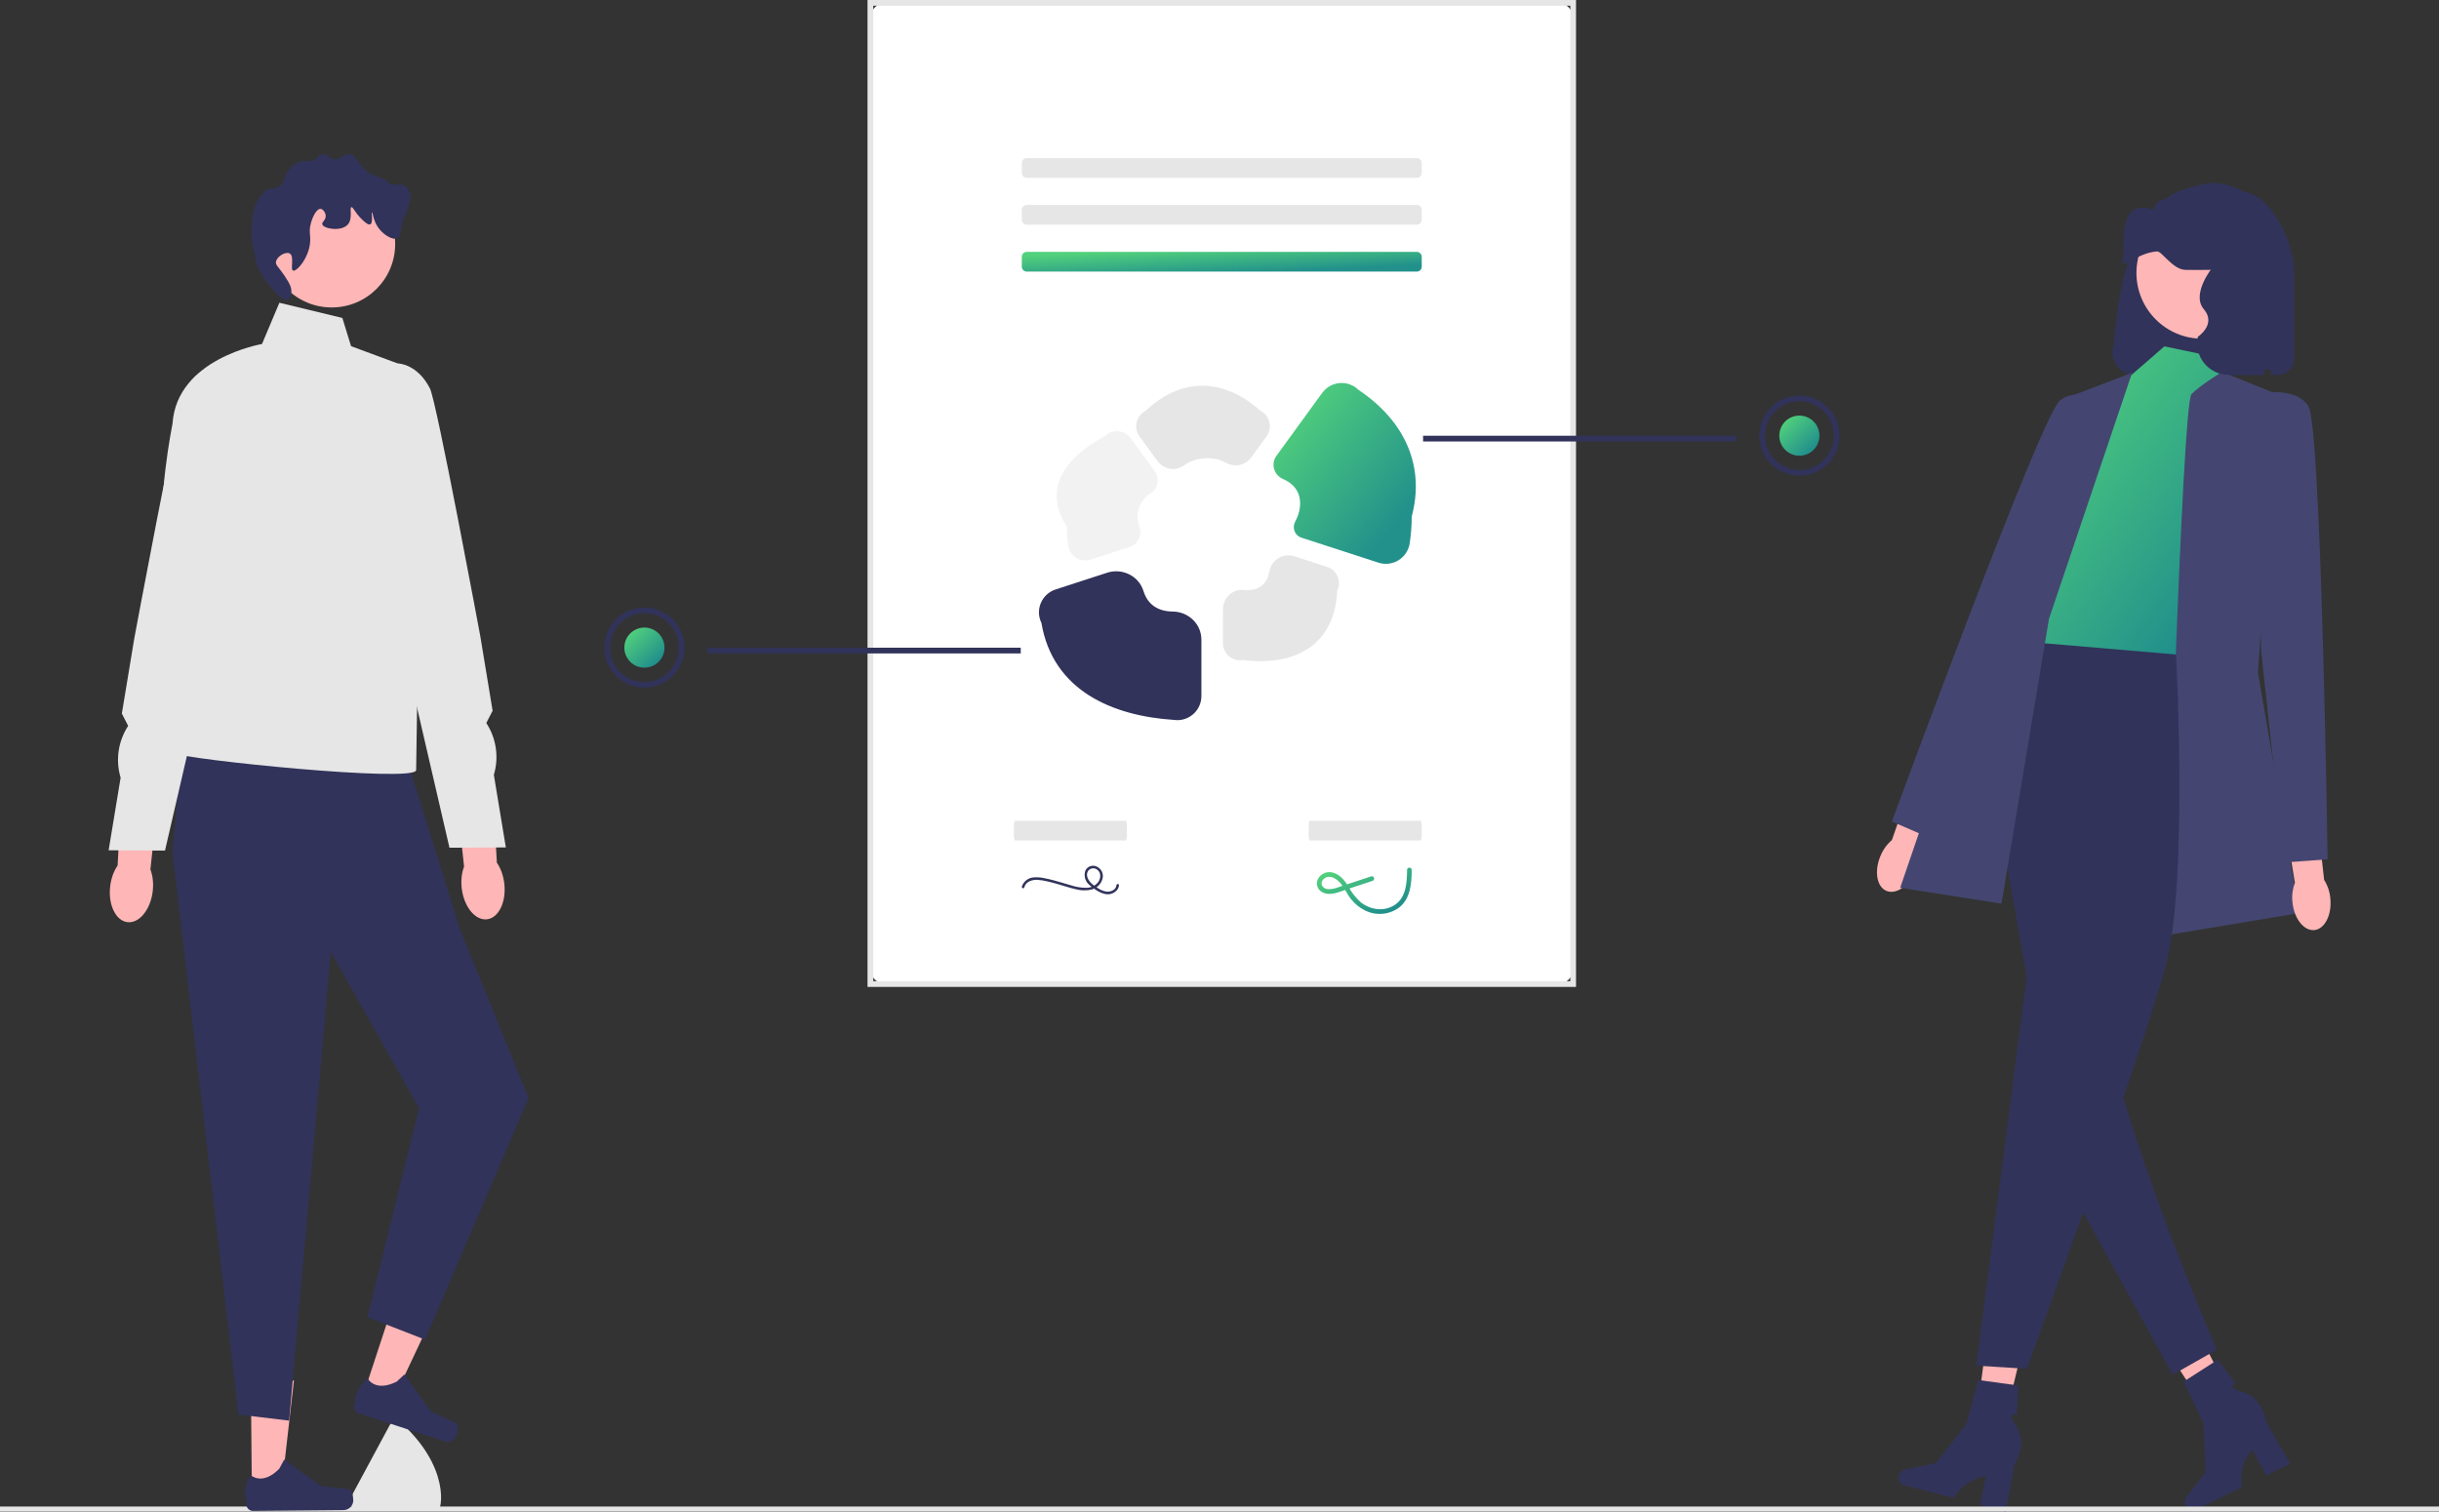 <svg xmlns="http://www.w3.org/2000/svg" width="626" height="388" viewBox="0 0 626 388" fill="none"><rect x="0" y="0" width="626" height="388" fill="#333333" stroke="none"/><g clip-path="url(#clip0_150_1858)"><path d="M513.047 371.035L506.539 369.51L510.475 339.527L520.08 341.777L513.047 371.035Z" fill="#FFB6B6"></path><path d="M487.352 378.768C487.069 379.86 487.614 380.947 488.571 381.195L501.41 384.526C501.41 384.526 503.992 379.777 509.711 378.928L508.181 386.282L514.804 388L517.033 376.116C517.033 376.116 520.427 370.328 517.577 366.181C514.726 362.033 517.591 363.251 517.591 363.251L518.02 355.648L507.705 354.229L504.687 365.554L496.906 375.554L488.868 377.224C488.153 377.372 487.557 377.979 487.352 378.768Z" fill="#31335A"></path><path d="M575.438 363.961L569.503 367.034L552.98 341.701L561.74 337.166L575.438 363.961Z" fill="#FFB6B6"></path><path d="M560.954 386.54C561.449 387.554 562.571 388.025 563.459 387.591L575.378 381.773C575.378 381.773 574.248 376.488 578.04 372.125L581.663 378.705L587.812 375.704L581.771 365.228C581.771 365.228 580.583 358.626 575.719 357.329C570.854 356.032 573.823 355.094 573.823 355.094L569.201 349.041L560.443 354.669L565.52 365.233L566.118 377.888L561.1 384.382C560.653 384.96 560.596 385.808 560.954 386.54Z" fill="#31335A"></path><path d="M227.327 252.598H399.836C402.008 252.598 403.769 250.838 403.769 248.667V4.666C403.769 2.495 402.008 0.735 399.836 0.735H227.327C225.155 0.735 223.395 2.495 223.395 4.666V248.667C223.395 250.838 225.155 252.598 227.327 252.598Z" fill="white"></path><path d="M404.505 253.333H222.66V0H404.505V253.333ZM224.131 251.863H403.034V1.47H224.131V251.863Z" fill="#E6E6E6"></path><path d="M363.639 40.583C364.339 40.583 364.906 41.15 364.906 41.85V44.383C364.906 45.083 364.339 45.65 363.639 45.65H263.527C262.827 45.65 262.26 45.083 262.26 44.383V41.85C262.26 41.15 262.827 40.583 263.527 40.583H363.639Z" fill="#E6E6E6"></path><path d="M363.639 52.616C364.339 52.616 364.906 53.183 364.906 53.883V56.417C364.906 57.116 364.339 57.683 363.639 57.683H263.527C262.827 57.683 262.26 57.116 262.26 56.417V53.883C262.26 53.183 262.827 52.616 263.527 52.616H363.639Z" fill="#E6E6E6"></path><path d="M363.639 64.65C364.339 64.65 364.906 65.217 364.906 65.917V68.451C364.906 69.15 364.339 69.717 363.639 69.717H263.527C262.827 69.717 262.26 69.15 262.26 68.451V65.918C262.26 65.218 262.827 64.651 263.527 64.651L363.639 64.65Z" fill="url(#paint0_linear_150_1858)"></path><path d="M547.906 96.22H581.16C581.112 94.659 581.444 93.108 582.128 91.703C582.147 93.263 582.49 94.801 583.135 96.22H584.645C586.956 96.218 588.828 94.346 588.83 92.037V70.437C588.829 59.861 579.783 44.007 569.953 50.641C569.636 50.625 564.653 48.419 564.336 48.419C555.688 48.426 552.714 56.226 550.103 64.466C547.127 63.096 545.077 68.817 543.593 78.888C543.16 81.826 542.776 85.135 542.431 88.747C541.477 91.777 543.162 95.005 546.193 95.958C546.748 96.133 547.326 96.222 547.908 96.223L547.906 96.22Z" fill="#31335A"></path><path d="M482.65 219.709C481.002 223.615 481.681 227.632 484.168 228.681C486.655 229.73 490.008 227.413 491.656 223.505C492.336 221.953 492.635 220.26 492.526 218.569L499.303 201.929L491.424 198.916L485.577 215.641C484.289 216.744 483.285 218.138 482.648 219.708L482.65 219.709Z" fill="#FFB6B6"></path><path d="M555.513 88.909L571.408 92.233L568.969 99.543L573.846 155.458L565.719 173.463L516.146 169.401L528.337 145.03C528.337 145.03 523.46 124.723 529.962 120.659C536.464 116.596 547.028 96.289 547.028 96.289L555.513 88.909Z" fill="url(#paint1_linear_150_1858)"></path><path d="M570.329 95.466L584.41 101.165L579.534 172.648L590.099 234.384L555.967 240.07C555.967 240.07 560.03 103.602 562.468 101.165C564.905 98.728 570.329 95.463 570.329 95.463V95.466Z" fill="#444671"></path><path d="M542.751 104.381C542.751 104.381 533.589 98.587 528.639 102.877C523.688 107.168 485.576 210.879 485.576 210.879L495.856 215.343L519.432 165.933L542.751 104.381Z" fill="#444671"></path><path d="M516.504 279.122L507.209 350.547L520.212 351.36C520.212 351.36 526.972 332.92 534.685 311.199C536.327 306.593 538.009 301.841 539.675 297.081C541.479 291.915 543.276 286.749 544.982 281.761C549.199 269.463 552.897 258.269 555.01 250.959C555.375 249.676 555.7 248.514 555.968 247.49C561.654 225.655 558.5 168 558.5 168L517.772 164.532L517.269 165.157L507.209 177.724L507.68 180.38L520.212 250.637L516.506 279.125L516.504 279.122Z" fill="#31335A"></path><path d="M520.21 250.636L516.505 279.124L533.173 308.455L534.683 311.201L557.632 352.888L568.97 346.463C568.97 346.463 554.22 312.581 544.979 281.762C543.955 278.374 543.004 275.019 542.151 271.754C539.64 262.192 543.752 244.745 542.143 239.935C536.707 223.705 518.99 191.237 510.766 176.528L507.678 180.379L520.21 250.636Z" fill="#31335A"></path><path d="M547.233 95.677L530.777 101.981L487.705 227.889L513.711 231.951L525.901 158.843L547.233 95.677Z" fill="#444671"></path><path d="M588.386 231.584C588.804 235.804 591.322 239.008 594.008 238.741C596.694 238.474 598.532 234.838 598.113 230.617C597.968 228.929 597.421 227.3 596.518 225.866L594.519 208.012L586.156 209.128L589.015 226.611C588.411 228.195 588.195 229.9 588.386 231.584Z" fill="#FFB6B6"></path><path d="M578.721 101.168C578.721 101.168 589.285 98.731 592.536 104.418C595.787 110.104 597.412 220.579 597.412 220.579L586.234 221.391L580.347 166.968L578.721 101.171L578.721 101.168Z" fill="#444671"></path><path d="M565.239 86.939C574.568 86.939 582.132 79.379 582.132 70.053C582.132 60.727 574.568 53.167 565.239 53.167C555.909 53.167 548.346 60.727 548.346 70.053C548.346 79.379 555.909 86.939 565.239 86.939Z" fill="#FFB6B6"></path><path d="M572.019 96.22H580.362C580.786 96.22 581.146 95.893 581.166 95.47L581.168 95.423C581.214 94.541 582.452 94.392 582.74 95.228C582.855 95.564 582.987 95.895 583.134 96.22H583.955V70.187C583.955 65.722 580.334 62.103 575.867 62.103C572.053 62.103 568.757 64.766 567.958 68.493C567.958 68.493 562.289 75.444 565.63 79.352C568.972 83.26 564.11 86.441 564.11 86.441C563.031 91.474 566.87 96.22 572.019 96.22Z" fill="#31335A"></path><path d="M295.415 126.543C297.287 125.336 297.681 122.753 296.372 120.952L290.237 112.515C288.805 110.542 286.043 110.104 284.07 111.536C283.895 111.663 283.73 111.802 283.575 111.954C273.188 117.504 267.597 125.61 273.813 135.192C273.813 136.792 273.93 138.39 274.163 139.973C274.264 140.66 274.495 141.332 274.887 141.905C276.051 143.607 278.106 144.232 279.913 143.643L289.946 140.385C292.078 139.692 293.232 137.366 292.444 135.269C291.427 132.558 291.846 128.843 295.415 126.543Z" fill="#F2F2F2"></path><path d="M319.226 151.431C316.339 151.146 313.875 153.524 313.875 156.423V165.074C313.875 165.298 313.892 165.522 313.926 165.744C314.297 168.154 316.553 169.808 318.965 169.437C333.025 171.169 342.633 165.057 343.211 151.649C343.304 151.46 343.382 151.266 343.447 151.067C344.196 148.75 342.924 146.264 340.606 145.515L332.206 142.787C329.308 141.846 326.297 143.726 325.789 146.73C325.331 149.442 323.54 151.857 319.226 151.431Z" fill="#E6E6E6"></path><path d="M267.292 159.89C270.208 177.188 285.392 183.751 301.229 184.788C301.539 184.836 301.853 184.86 302.166 184.86C305.582 184.861 308.352 182.095 308.354 178.681V164.216C308.354 160.169 305.036 157.018 300.989 156.977C297.076 156.938 294.525 155.087 293.477 151.689C292.28 147.807 288.014 145.76 284.149 147.015L270.939 151.306C269.228 151.861 267.843 153.133 267.145 154.79C266.451 156.431 266.504 158.292 267.292 159.89Z" fill="#31335A"></path><path d="M348.672 100.077C346.235 97.69 342.323 97.73 339.935 100.167C339.722 100.384 339.526 100.616 339.348 100.862L327.61 117.01C326.11 119.075 326.967 121.952 329.313 122.96C334.808 125.321 334.23 130.623 332.441 133.867C331.565 135.457 332.288 137.446 334.015 138.007L353.794 144.431C357.048 145.481 360.538 143.696 361.588 140.443C361.694 140.116 361.772 139.78 361.822 139.44C362.162 137.176 362.333 134.891 362.333 132.602C365.678 120.131 361.049 108.375 348.672 100.077Z" fill="url(#paint2_linear_150_1858)"></path><path d="M314.707 118.801C316.899 120.034 319.663 119.438 321.142 117.404L325.074 111.995C325.838 110.946 326.103 109.615 325.799 108.354C325.506 107.116 324.685 106.068 323.552 105.488C314.299 97.132 303.347 96.619 294.061 105.446C292.893 106.035 292.043 107.106 291.736 108.377C291.433 109.629 291.696 110.951 292.455 111.993L297.05 118.315C298.628 120.486 301.685 121.054 303.86 119.48C307.02 117.193 311.611 117.059 314.707 118.801Z" fill="#E6E6E6"></path><path d="M626 386.715H0V387.953H626V386.715Z" fill="#E6E6E6"></path><path d="M262.902 227.775C263.255 226.281 264.913 225.79 266.269 225.847C267.125 225.904 267.975 226.039 268.807 226.248C269.678 226.443 270.541 226.674 271.4 226.918C272.974 227.366 274.531 227.909 276.131 228.26C277.473 228.627 278.886 228.648 280.238 228.32C281.539 227.963 282.563 226.959 282.945 225.666C283.334 224.43 282.774 223.095 281.621 222.504C280.554 221.916 279.212 222.304 278.623 223.371C278.615 223.387 278.606 223.403 278.598 223.419C278.104 224.735 278.492 226.219 279.567 227.125C280.118 227.643 280.722 228.101 281.368 228.493C282.024 228.94 282.754 229.267 283.525 229.458C284.835 229.805 286.22 229.265 286.948 228.122C287.093 227.849 287.18 227.548 287.204 227.24C287.243 226.82 286.586 226.822 286.548 227.24C286.438 228.443 285.028 229.005 283.974 228.874C283.262 228.756 282.583 228.492 281.979 228.099C281.395 227.759 280.842 227.37 280.326 226.934C279.432 226.161 278.594 224.889 279.195 223.682C279.662 222.907 280.669 222.657 281.445 223.124C281.549 223.186 281.645 223.26 281.732 223.343C282.671 224.111 282.503 225.503 281.885 226.414C281.141 227.366 279.993 227.913 278.786 227.891C277.512 227.894 276.246 227.695 275.034 227.303C273.523 226.875 272.026 226.394 270.508 225.99C269.646 225.761 268.777 225.554 267.9 225.393C267.07 225.21 266.217 225.151 265.37 225.218C263.94 225.286 262.702 226.235 262.267 227.599C262.173 228.011 262.805 228.186 262.902 227.775Z" fill="#31335A"></path><path d="M288.881 210.68C289.079 210.68 289.239 211.247 289.239 211.947V214.48C289.239 215.18 289.079 215.747 288.881 215.747H260.585C260.387 215.747 260.227 215.18 260.227 214.48V211.947C260.227 211.247 260.387 210.68 260.585 210.68H288.881Z" fill="#E6E6E6"></path><path d="M364.547 210.68C364.745 210.68 364.905 211.247 364.905 211.947V214.48C364.905 215.18 364.745 215.747 364.547 215.747H336.251C336.053 215.747 335.893 215.18 335.893 214.48V211.947C335.893 211.247 336.053 210.68 336.251 210.68H364.547Z" fill="#E6E6E6"></path><path d="M351.949 224.951L346.332 226.807L343.524 227.735C342.661 228.103 341.728 228.274 340.791 228.237C340.098 228.191 339.491 227.76 339.218 227.123C339.098 226.484 339.373 225.836 339.915 225.477C341.255 224.458 342.95 225.495 343.901 226.55C345.062 227.841 345.72 229.508 346.809 230.86C347.779 232.073 349.008 233.053 350.408 233.727C353.203 235.113 356.538 234.828 359.058 232.988C362.019 230.705 362.321 226.748 362.336 223.296C362.325 222.965 362.046 222.705 361.715 222.717C361.399 222.728 361.146 222.981 361.135 223.296C361.121 226.425 360.943 230.26 358.089 232.218C355.355 234.093 351.763 233.595 349.245 231.597C347.948 230.443 346.868 229.064 346.059 227.528C345.16 226.058 344.044 224.638 342.352 224.067C340.856 223.524 339.185 224.108 338.353 225.464C337.636 226.671 338.033 228.229 339.24 228.946C339.333 229.001 339.43 229.051 339.53 229.094C341.492 230.028 343.736 228.933 345.624 228.309L352.271 226.114C353.001 225.872 352.688 224.712 351.951 224.956L351.949 224.951Z" fill="url(#paint3_linear_150_1858)"></path><path d="M102.353 364.685C102.28 364.621 102.223 364.587 102.185 364.588C101.269 364.596 100.452 365.076 100.002 365.871L90.135 384.187C89.91 384.586 89.799 385.022 89.803 385.457C89.807 385.892 89.925 386.326 90.157 386.721C90.623 387.51 112.413 387.794 112.413 387.794C113.329 387.786 115.844 376.518 102.353 364.685Z" fill="#E6E6E6"></path><path d="M64.642 383.356L72.131 383.29L75.442 354.385L64.389 354.483L64.642 383.356Z" fill="#FFB6B6"></path><path d="M90.298 382.963C90.535 383.353 90.669 384.619 90.673 385.076C90.685 386.479 89.557 387.626 88.153 387.638L64.961 387.841C64.003 387.849 63.22 387.08 63.212 386.123L63.203 385.157C63.203 385.157 62.031 382.267 64.361 378.671C64.361 378.671 67.322 381.445 71.67 377.021L72.943 374.668L82.367 381.431L87.563 382.025C88.7 382.155 89.706 381.984 90.298 382.963Z" fill="#31335A"></path><path d="M93.133 358.401L100.248 360.736L112.646 334.414L102.144 330.967L93.133 358.401Z" fill="#FFB6B6"></path><path d="M117.564 366.242C117.663 366.688 117.384 367.93 117.242 368.363C116.804 369.697 115.368 370.422 114.034 369.985L91.998 362.752C91.088 362.453 90.593 361.474 90.892 360.564L91.193 359.647C91.193 359.647 91.008 356.533 94.369 353.873C94.369 353.873 96.284 357.448 101.821 354.65L103.781 352.828L110.541 362.252L115.274 364.478C116.309 364.965 117.316 365.125 117.564 366.242Z" fill="#31335A"></path><path d="M103.181 190.803L118.143 238.757L135.684 281.854L109.096 343.87L94.302 338.108L107.543 284.435L84.909 244.359L74.213 364.664L61.201 363.107L44.283 218.997L46.937 187.66L103.181 190.803Z" fill="#31335A"></path><path d="M87.872 81.617L71.706 77.716L67.246 88.304C67.246 88.304 45.4 91.993 44.284 108.709C44.284 108.709 39.93 130.653 42.717 136.783C45.504 142.912 52.375 164.588 52.375 164.588C52.375 164.588 41.496 191.594 44.284 193.263C47.072 194.932 106.808 201.018 106.808 197.675C106.808 194.332 107.49 154.611 107.49 154.611L105.15 94.43L90.103 88.861L87.872 81.617Z" fill="#E6E6E6"></path><path d="M85.135 78.924C94.132 78.924 101.426 71.633 101.426 62.64C101.426 53.647 94.132 46.356 85.135 46.356C76.138 46.356 68.844 53.647 68.844 62.64C68.844 71.633 76.138 78.924 85.135 78.924Z" fill="#FFB6B6"></path><path d="M74.349 65.061C75.649 65.772 74.416 69.168 75.229 69.462C76.168 69.801 79.591 65.904 79.632 61.54C79.644 60.219 79.34 59.585 79.632 58.019C80.014 55.971 81.187 53.554 82.274 53.618C82.918 53.656 83.548 54.566 83.595 55.378C83.661 56.517 82.555 56.966 82.714 57.579C83.018 58.747 87.665 59.552 89.319 57.579C90.615 56.032 89.62 53.317 90.199 53.178C90.627 53.075 91.086 54.57 92.841 56.259C93.502 56.895 94.486 57.841 95.043 57.579C95.847 57.2 95.262 54.534 95.483 54.498C95.666 54.469 95.782 56.343 96.804 58.019C98.117 60.172 100.825 61.831 102.087 61.1C102.861 60.652 102.922 59.406 102.968 58.459C103.065 56.465 105.963 51.877 105.212 49.745C103.684 45.404 101.069 48.465 99.886 47.016C98.284 45.056 96.847 46.111 94.162 43.936C91.539 41.811 91.515 39.675 89.759 39.535C88.177 39.408 87.616 41.095 85.796 40.855C84.255 40.651 83.919 39.344 82.714 39.535C81.611 39.709 81.538 40.861 80.072 41.295C79.136 41.572 78.931 41.172 77.871 41.295C75.666 41.551 74.186 43.559 73.908 43.936C72.839 45.386 73.254 45.997 72.147 47.456C71.192 48.715 69.075 48.182 68.279 48.81C65.679 50.865 64.562 54.653 64.541 58.969C64.527 61.989 64.921 63.514 65.801 67.325C66.469 70.218 69.562 73.956 71.266 75.623C71.724 76.071 73.007 77.325 73.908 76.944C74.762 76.582 74.788 74.958 74.789 74.743C74.792 74.005 74.596 73.093 73.028 70.782C71.381 68.355 70.727 68.078 70.826 67.261C71.002 65.817 73.312 64.494 74.349 65.061Z" fill="#31335A"></path><path d="M28.28 227.484C27.713 232.219 29.697 236.351 32.712 236.711C35.726 237.072 38.63 233.526 39.197 228.791C39.445 226.718 39.205 224.762 38.603 223.186L40.755 203.092L31.3 202.283L30.182 222.178C29.225 223.567 28.529 225.412 28.28 227.484Z" fill="#FFB6B6"></path><path d="M55.506 94.04C55.506 94.04 50.607 94.108 47.361 100.439C45.636 103.803 34.425 164.1 34.425 164.1L31.276 183.171L32.894 186.325C30.321 190.259 29.613 195.126 30.958 199.63L27.881 218.262L42.351 218.34L53.643 169.53L63.138 141.223L55.506 94.04Z" fill="#E6E6E6"></path><path d="M129.43 226.749C129.997 231.484 128.013 235.615 124.999 235.976C121.984 236.337 119.08 232.791 118.513 228.056C118.265 225.983 118.505 224.026 119.107 222.451L116.955 202.357L126.41 201.548L127.528 221.442C128.485 222.832 129.181 224.676 129.43 226.749Z" fill="#FFB6B6"></path><path d="M102.205 93.305C102.205 93.305 107.104 93.373 110.349 99.704C112.074 103.068 123.285 163.365 123.285 163.365L126.435 182.436L124.816 185.59C127.389 189.523 128.098 194.391 126.752 198.894L129.83 217.527L115.36 217.604L104.067 168.795L94.572 140.487L102.205 93.305Z" fill="#E6E6E6"></path><path d="M544.932 67.546C545.532 68.529 548.721 64.931 553.616 64.535C554.863 64.431 557.673 69.202 560.897 69.271C563.033 69.314 564.348 69.296 566.978 69.271C570.088 69.236 570.939 69.167 571.54 68.408C572.703 66.933 571.745 64.311 572.3 64.095C572.764 63.914 573.965 65.536 574.581 67.546C575.873 71.763 571.236 77.637 570.78 83.071C570.293 88.928 575.082 77.706 574.581 83.071C574.018 89.109 572.004 88.652 572.026 90.834C572.034 91.162 572.118 91.446 572.3 91.697C572.46 91.921 572.619 92.007 575.341 92.559C578.595 93.223 580.229 93.551 580.663 93.422C581.78 93.094 582.913 91.274 583.704 89.972C585.011 87.841 584.084 89.989 583.704 87.384C583.339 84.865 582.198 84.538 582.183 82.209C582.168 79.276 583.97 78.388 585.224 75.308C587.543 69.616 585.277 63.026 584.464 60.645C584.073 59.504 583.364 58.059 582.123 55.671C581.126 53.755 579.802 52.067 578.188 50.802C575.77 48.906 572.96 47.606 569.923 47.092C568.259 46.81 566.563 46.958 564.927 47.404L560.69 48.559C558.909 49.044 557.23 49.924 555.75 51.148C554.37 51.153 553.174 52.165 552.701 53.636C552.651 53.789 552.606 53.879 552.569 53.866C544.932 51.157 544.937 59.18 545.021 64.192C545.029 64.704 545.013 65.159 544.954 65.527V65.553C544.802 66.545 544.764 67.269 544.932 67.546Z" fill="#31335A"></path><path d="M445.654 111.852H365.25V113.323H445.654V111.852Z" fill="#31335A"></path><path d="M461.835 122.124C456.157 122.124 451.537 117.507 451.537 111.831C451.537 106.155 456.157 101.537 461.835 101.537C467.514 101.537 472.133 106.155 472.133 111.831C472.133 117.507 467.514 122.124 461.835 122.124ZM461.835 103.008C456.968 103.008 453.008 106.966 453.008 111.831C453.008 116.696 456.968 120.654 461.835 120.654C466.702 120.654 470.662 116.696 470.662 111.831C470.662 106.966 466.702 103.008 461.835 103.008Z" fill="#31335A"></path><path d="M461.835 116.978C464.678 116.978 466.984 114.673 466.984 111.831C466.984 108.988 464.678 106.684 461.835 106.684C458.991 106.684 456.686 108.988 456.686 111.831C456.686 114.673 458.991 116.978 461.835 116.978Z" fill="url(#paint4_linear_150_1858)"></path><path d="M261.984 166.261H181.58V167.731H261.984V166.261Z" fill="#31335A"></path><path d="M155.1 166.239C155.1 160.564 159.719 155.946 165.398 155.946C171.076 155.946 175.696 160.564 175.696 166.239C175.696 171.915 171.076 176.533 165.398 176.533C159.719 176.533 155.1 171.915 155.1 166.239ZM156.571 166.239C156.571 171.104 160.531 175.062 165.398 175.062C170.265 175.062 174.225 171.104 174.225 166.239C174.225 161.375 170.265 157.416 165.398 157.416C160.531 157.416 156.571 161.375 156.571 166.239Z" fill="#31335A"></path><path d="M165.399 171.386C168.243 171.386 170.548 169.082 170.548 166.239C170.548 163.397 168.243 161.093 165.399 161.093C162.555 161.093 160.25 163.397 160.25 166.239C160.25 169.082 162.555 171.386 165.399 171.386Z" fill="url(#paint5_linear_150_1858)"></path></g><defs><linearGradient id="paint0_linear_150_1858" x1="265.924" y1="65.6" x2="266.256" y2="72.584" gradientUnits="userSpaceOnUse"><stop stop-color="#52D17C"></stop><stop offset="1" stop-color="#22918B"></stop></linearGradient><linearGradient id="paint1_linear_150_1858" x1="518.206" y1="104.763" x2="573.311" y2="143.829" gradientUnits="userSpaceOnUse"><stop stop-color="#52D17C"></stop><stop offset="1" stop-color="#22918B"></stop></linearGradient><linearGradient id="paint2_linear_150_1858" x1="328.167" y1="107.016" x2="359.587" y2="132.7" gradientUnits="userSpaceOnUse"><stop stop-color="#52D17C"></stop><stop offset="1" stop-color="#22918B"></stop></linearGradient><linearGradient id="paint3_linear_150_1858" x1="338.865" y1="224.944" x2="345.182" y2="238.388" gradientUnits="userSpaceOnUse"><stop stop-color="#52D17C"></stop><stop offset="1" stop-color="#22918B"></stop></linearGradient><linearGradient id="paint4_linear_150_1858" x1="457.053" y1="108.614" x2="464.157" y2="115.998" gradientUnits="userSpaceOnUse"><stop stop-color="#52D17C"></stop><stop offset="1" stop-color="#22918B"></stop></linearGradient><linearGradient id="paint5_linear_150_1858" x1="160.618" y1="163.023" x2="167.722" y2="170.406" gradientUnits="userSpaceOnUse"><stop stop-color="#52D17C"></stop><stop offset="1" stop-color="#22918B"></stop></linearGradient><clipPath id="clip0_150_1858"><rect width="626" height="388" fill="white"></rect></clipPath></defs></svg>